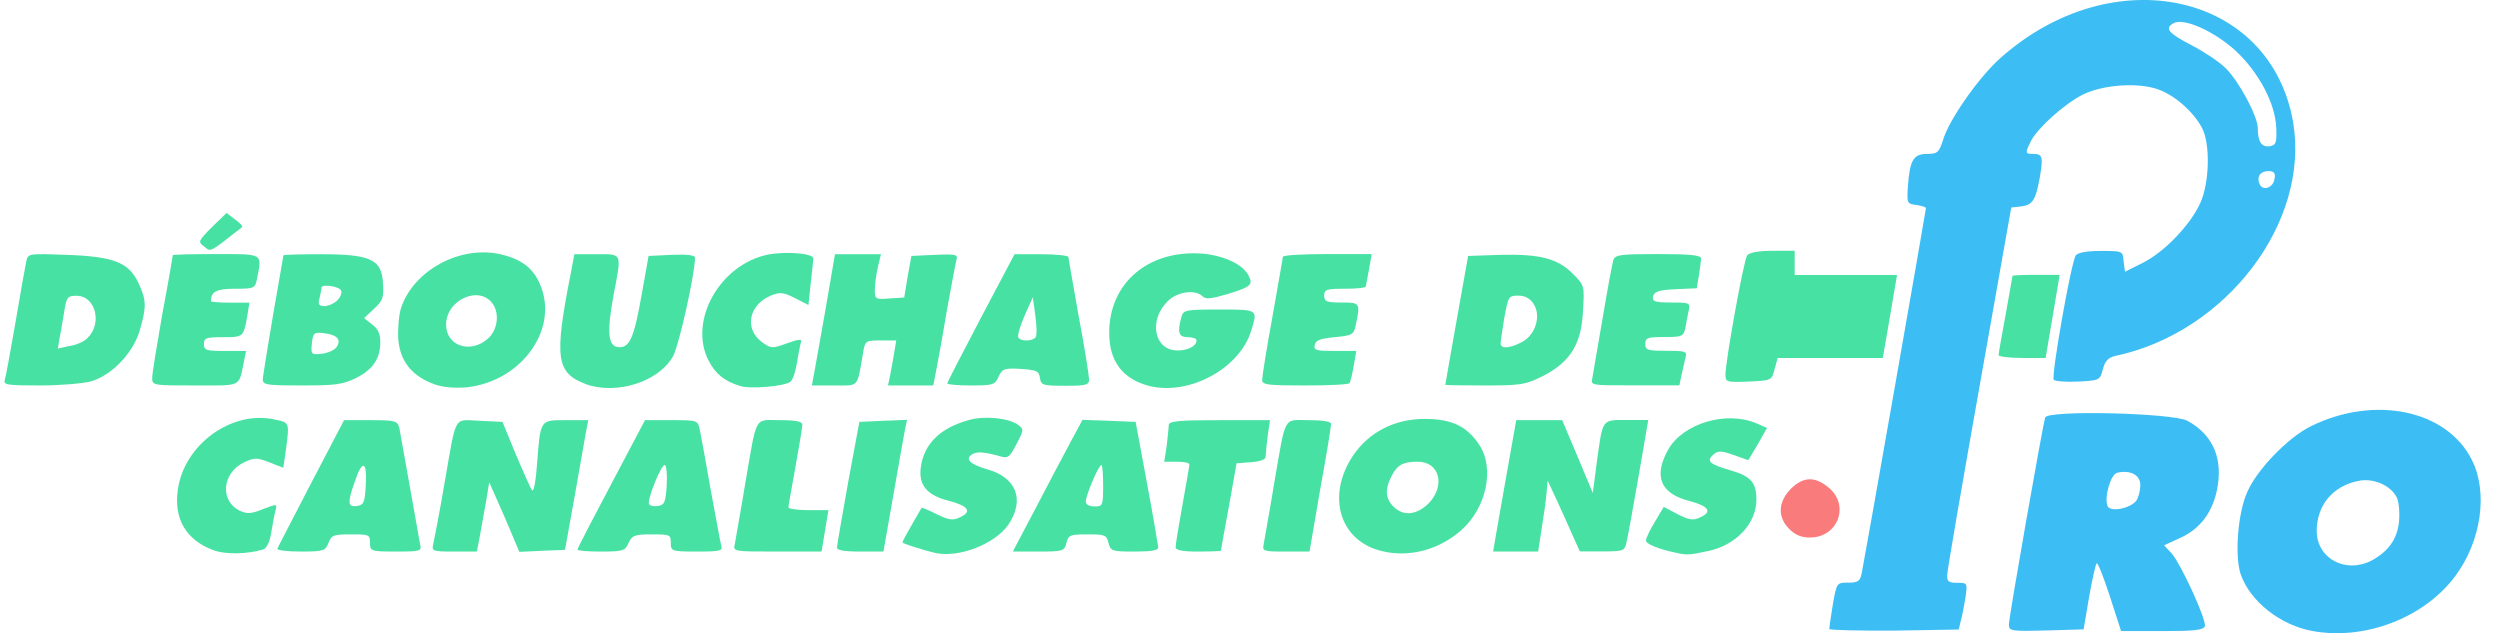 <?xml version="1.0" encoding="utf-8"?>
<!-- Generator: Adobe Illustrator 15.0.0, SVG Export Plug-In . SVG Version: 6.00 Build 0)  -->
<!DOCTYPE svg PUBLIC "-//W3C//DTD SVG 1.1//EN" "http://www.w3.org/Graphics/SVG/1.1/DTD/svg11.dtd">
<svg version="1.1" id="Calque_1" xmlns="http://www.w3.org/2000/svg" xmlns:xlink="http://www.w3.org/1999/xlink" x="0px" y="0px"
	 width="16px" height="4.053px" viewBox="0 5.975 16 4.053" enable-background="new 0 5.975 16 4.053" xml:space="preserve">
<g id="layer101">
	<path fill="#48E1A4" d="M1.365,9.496C1.193,9.432,1.111,9.297,1.138,9.111C1.177,8.82,1.483,8.598,1.759,8.66
		c0.095,0.02,0.095,0.015,0.069,0.207L1.813,8.969L1.724,8.934c-0.08-0.031-0.095-0.031-0.162,0
		c-0.142,0.068-0.157,0.25-0.024,0.311c0.044,0.02,0.073,0.018,0.146-0.012c0.091-0.035,0.091-0.035,0.078,0.014
		c-0.007,0.026-0.018,0.09-0.027,0.142C1.726,9.445,1.706,9.484,1.684,9.492C1.58,9.522,1.443,9.525,1.365,9.496z"/>
	<path fill="#48E1A4" d="M5.986,9.514c-0.084-0.02-0.21-0.06-0.21-0.068c0-0.007,0.027-0.056,0.06-0.113
		c0.033-0.057,0.06-0.105,0.062-0.108C5.9,9.222,5.942,9.239,5.995,9.266c0.077,0.037,0.104,0.042,0.148,0.02
		C6.223,9.25,6.199,9.213,6.072,9.18c-0.139-0.035-0.194-0.1-0.179-0.213c0.02-0.152,0.124-0.254,0.312-0.305
		C6.303,8.635,6.458,8.65,6.517,8.695c0.036,0.026,0.036,0.033-0.011,0.121c-0.04,0.08-0.056,0.094-0.095,0.082
		C6.303,8.867,6.25,8.863,6.221,8.883C6.174,8.912,6.209,8.947,6.313,8.977c0.19,0.051,0.248,0.194,0.142,0.354
		C6.369,9.456,6.139,9.547,5.986,9.514z"/>
	<path fill="#48E1A4" d="M8.844,9.502C8.573,9.438,8.487,9.148,8.66,8.89c0.102-0.15,0.265-0.234,0.459-0.234
		c0.169,0,0.269,0.046,0.346,0.163c0.104,0.15,0.049,0.408-0.115,0.551C9.209,9.494,9.018,9.545,8.844,9.502z M9.143,9.197
		C9.252,9.084,9.215,8.93,9.073,8.93c-0.093,0-0.13,0.02-0.166,0.09C8.863,9.104,8.865,9.164,8.918,9.217
		C8.982,9.281,9.064,9.272,9.143,9.197z"/>
	<path fill="#48E1A4" d="M10.723,9.512c-0.113-0.024-0.189-0.056-0.189-0.078c0-0.013,0.025-0.068,0.057-0.119l0.057-0.096
		l0.089,0.047c0.073,0.037,0.1,0.042,0.144,0.02c0.08-0.035,0.056-0.072-0.07-0.105c-0.184-0.047-0.23-0.157-0.135-0.328
		c0.095-0.168,0.369-0.25,0.562-0.17l0.071,0.031l-0.059,0.104L11.189,8.92l-0.094-0.033c-0.077-0.028-0.1-0.028-0.128-0.004
		c-0.049,0.042-0.028,0.063,0.108,0.102c0.131,0.038,0.166,0.078,0.166,0.188c0,0.153-0.131,0.292-0.311,0.329
		C10.814,9.527,10.797,9.529,10.723,9.512z"/>
	<path fill="#48E1A4" d="M1.775,9.487c0.004-0.011,0.102-0.199,0.217-0.421l0.21-0.402h0.17c0.159,0,0.172,0.004,0.184,0.051
		c0.004,0.026,0.035,0.192,0.066,0.369c0.031,0.178,0.062,0.344,0.066,0.372C2.7,9.502,2.695,9.505,2.534,9.505
		c-0.161,0-0.166-0.003-0.166-0.056S2.361,9.395,2.246,9.395c-0.11,0-0.124,0.004-0.144,0.055C2.083,9.5,2.071,9.505,1.923,9.505
		C1.837,9.505,1.771,9.496,1.775,9.487z M2.341,9.08C2.35,8.925,2.319,8.914,2.271,9.056c-0.049,0.14-0.046,0.166,0.016,0.157
		C2.328,9.206,2.335,9.19,2.341,9.08z"/>
	<path fill="#48E1A4" d="M2.773,9.456c0.006-0.028,0.04-0.199,0.071-0.383c0.08-0.456,0.055-0.411,0.226-0.405l0.146,0.007
		l0.086,0.21C3.351,9,3.397,9.104,3.406,9.113C3.417,9.122,3.43,9.049,3.437,8.947c0.022-0.29,0.018-0.283,0.186-0.283h0.142
		L3.751,8.736C3.744,8.774,3.711,8.963,3.678,9.15L3.616,9.494L3.47,9.5L3.324,9.507L3.229,9.283L3.131,9.061L3.114,9.166
		c-0.011,0.058-0.029,0.16-0.04,0.224L3.052,9.505H2.906C2.766,9.505,2.762,9.502,2.773,9.456z"/>
	<path fill="#48E1A4" d="M3.696,9.492c0-0.008,0.097-0.195,0.217-0.421l0.215-0.407h0.17c0.166,0,0.168,0,0.181,0.063
		c0.007,0.032,0.038,0.203,0.069,0.38c0.033,0.177,0.062,0.339,0.068,0.36C4.627,9.5,4.61,9.505,4.461,9.505
		c-0.164,0-0.168-0.003-0.168-0.056S4.287,9.395,4.171,9.395c-0.108,0-0.126,0.006-0.148,0.055C4.001,9.5,3.988,9.505,3.846,9.505
		C3.764,9.505,3.696,9.5,3.696,9.492z M4.267,9.08c0.004-0.07-0.002-0.129-0.013-0.129c-0.024,0-0.115,0.227-0.1,0.25
		c0.007,0.012,0.033,0.016,0.058,0.012C4.253,9.206,4.26,9.19,4.267,9.08z"/>
	<path fill="#48E1A4" d="M4.703,9.456c0.004-0.028,0.036-0.199,0.066-0.383c0.078-0.451,0.055-0.409,0.224-0.409
		c0.102,0,0.142,0.009,0.142,0.029c0,0.015-0.02,0.137-0.044,0.27S5.046,9.211,5.046,9.222c0,0.009,0.057,0.018,0.128,0.018h0.128
		L5.28,9.372L5.258,9.505H4.975C4.691,9.505,4.691,9.505,4.703,9.456z"/>
	<path fill="#48E1A4" d="M5.357,9.479c0-0.016,0.033-0.203,0.071-0.416L5.5,8.675l0.152-0.007l0.153-0.006L5.792,8.724
		c-0.007,0.033-0.04,0.224-0.075,0.423L5.654,9.505H5.506C5.4,9.505,5.355,9.496,5.357,9.479z"/>
	<path fill="#48E1A4" d="M6.63,9.224c0.082-0.157,0.181-0.345,0.223-0.423l0.075-0.139l0.17,0.006l0.17,0.007L7.34,9.063
		c0.04,0.213,0.071,0.4,0.073,0.416c0,0.018-0.044,0.026-0.153,0.026c-0.144,0-0.152-0.003-0.166-0.056
		C7.082,9.398,7.07,9.395,6.96,9.395c-0.111,0-0.122,0.004-0.135,0.055C6.812,9.502,6.803,9.505,6.646,9.505H6.482L6.63,9.224z
		 M7.06,9.084c0-0.072-0.004-0.133-0.011-0.133c-0.018,0-0.1,0.195-0.1,0.234c0,0.019,0.022,0.031,0.055,0.031
		C7.057,9.217,7.06,9.211,7.06,9.084z"/>
	<path fill="#48E1A4" d="M7.524,9.477c0-0.018,0.02-0.141,0.044-0.272c0.024-0.133,0.044-0.248,0.044-0.257
		c0-0.012-0.036-0.018-0.08-0.018H7.451l0.016-0.102C7.473,8.77,7.48,8.711,7.48,8.695c0-0.025,0.066-0.031,0.323-0.031h0.325
		L8.113,8.766C8.106,8.823,8.1,8.883,8.1,8.898c0,0.018-0.036,0.031-0.093,0.035L7.914,8.94L7.865,9.217
		C7.836,9.369,7.814,9.496,7.814,9.5C7.812,9.502,7.748,9.505,7.668,9.505C7.564,9.505,7.524,9.496,7.524,9.477z"/>
	<path fill="#48E1A4" d="M8.088,9.456c0.004-0.028,0.036-0.199,0.066-0.383C8.232,8.622,8.21,8.664,8.378,8.664
		c0.091,0,0.141,0.009,0.141,0.024c0,0.015-0.03,0.203-0.07,0.421L8.381,9.505H8.228C8.082,9.505,8.078,9.502,8.088,9.456z"/>
	<path fill="#48E1A4" d="M9.566,9.445C9.571,9.41,9.606,9.222,9.64,9.024l0.064-0.36H9.85h0.148l0.098,0.232l0.098,0.234
		l0.026-0.199c0.038-0.279,0.03-0.268,0.192-0.268h0.137l-0.062,0.36c-0.035,0.197-0.068,0.386-0.077,0.421
		c-0.012,0.057-0.018,0.06-0.155,0.06h-0.144l-0.042-0.093C10.047,9.359,10,9.257,9.967,9.184L9.905,9.051L9.898,9.129
		C9.895,9.171,9.881,9.272,9.867,9.356L9.844,9.505H9.699H9.556L9.566,9.445z"/>
	<path fill="#48E1A4" d="M2.779,8.434c-0.144-0.053-0.217-0.146-0.23-0.285C2.545,8.082,2.552,7.991,2.567,7.945
		c0.08-0.239,0.376-0.401,0.635-0.343c0.142,0.033,0.219,0.095,0.261,0.21c0.108,0.281-0.133,0.606-0.478,0.642
		C2.908,8.46,2.835,8.454,2.779,8.434z M3.123,8.142c0.06-0.053,0.075-0.155,0.033-0.219C3.072,7.796,2.855,7.892,2.855,8.053
		C2.855,8.19,3.012,8.241,3.123,8.142z"/>
	<path fill="#48E1A4" d="M3.751,8.434C3.559,8.361,3.545,8.27,3.654,7.719l0.022-0.117H3.82c0.166,0,0.159-0.013,0.106,0.266
		c-0.042,0.23-0.035,0.319,0.027,0.328C4.028,8.206,4.057,8.142,4.105,7.87l0.046-0.257L4.3,7.606
		c0.098-0.004,0.148,0.002,0.148,0.018c0,0.104-0.102,0.56-0.14,0.63C4.218,8.418,3.946,8.504,3.751,8.434z"/>
	<path fill="#48E1A4" d="M4.736,8.445C4.634,8.414,4.579,8.367,4.535,8.283C4.404,8.029,4.607,7.666,4.917,7.604
		C5.035,7.582,5.209,7.597,5.205,7.63c0,0.009-0.007,0.08-0.016,0.155L5.174,7.927L5.088,7.883c-0.075-0.038-0.095-0.04-0.155-0.016
		c-0.142,0.06-0.17,0.212-0.058,0.296c0.06,0.044,0.066,0.044,0.162,0.009c0.075-0.027,0.098-0.029,0.089-0.007
		C5.121,8.182,5.11,8.239,5.101,8.294C5.092,8.352,5.074,8.407,5.059,8.418C5.023,8.447,4.802,8.467,4.736,8.445z"/>
	<path fill="#48E1A4" d="M7.354,8.445C7.184,8.4,7.097,8.286,7.099,8.1c0.002-0.296,0.222-0.502,0.536-0.504
		c0.159-0.002,0.312,0.06,0.354,0.139c0.033,0.062,0.02,0.075-0.133,0.122C7.754,7.887,7.717,7.892,7.697,7.872
		C7.65,7.825,7.535,7.841,7.473,7.903C7.354,8.02,7.383,8.204,7.52,8.217c0.071,0.007,0.138-0.024,0.138-0.064
		c0-0.011-0.024-0.02-0.056-0.02c-0.058,0-0.068-0.029-0.042-0.126c0.013-0.049,0.024-0.051,0.244-0.051
		c0.25,0,0.246-0.002,0.204,0.135C7.934,8.334,7.61,8.509,7.354,8.445z"/>
	<path fill="#48E1A4" d="M0.031,8.405C0.038,8.383,0.068,8.217,0.1,8.033C0.13,7.852,0.162,7.677,0.168,7.648
		c0.011-0.051,0.014-0.051,0.259-0.042c0.305,0.011,0.398,0.049,0.46,0.182c0.051,0.111,0.051,0.15,0.007,0.303
		C0.852,8.234,0.717,8.376,0.582,8.416C0.533,8.429,0.387,8.442,0.257,8.442C0.04,8.442,0.02,8.438,0.031,8.405z M0.556,8.142
		c0.102-0.093,0.057-0.274-0.066-0.274c-0.058,0-0.064,0.009-0.078,0.095C0.403,8.013,0.392,8.088,0.383,8.13L0.37,8.206L0.442,8.19
		C0.485,8.184,0.536,8.162,0.556,8.142z"/>
	<path fill="#48E1A4" d="M0.974,8.392c0-0.026,0.031-0.214,0.066-0.414c0.038-0.199,0.066-0.368,0.066-0.37
		c0-0.004,0.124-0.007,0.277-0.007c0.305,0,0.294-0.006,0.263,0.153C1.633,7.821,1.629,7.823,1.505,7.823
		c-0.12,0-0.155,0.018-0.155,0.08c0,0.004,0.055,0.009,0.122,0.009h0.124L1.583,7.996C1.558,8.133,1.558,8.133,1.427,8.133
		c-0.106,0-0.122,0.004-0.122,0.044c0,0.04,0.016,0.044,0.135,0.044h0.135L1.56,8.294C1.527,8.454,1.551,8.442,1.248,8.442
		C0.976,8.442,0.974,8.442,0.974,8.392z"/>
	<path fill="#48E1A4" d="M1.682,8.405c0-0.022,0.031-0.208,0.066-0.416c0.036-0.206,0.066-0.378,0.066-0.38
		c0-0.004,0.106-0.007,0.239-0.007c0.319,0,0.39,0.033,0.398,0.184c0.006,0.093,0,0.113-0.058,0.166L2.33,8.011l0.051,0.04
		c0.038,0.027,0.053,0.062,0.053,0.111c0,0.108-0.046,0.177-0.155,0.232C2.195,8.436,2.146,8.442,1.932,8.442
		C1.708,8.442,1.682,8.438,1.682,8.405z M2.155,8.195c0.031-0.049,0.002-0.078-0.086-0.088c-0.06-0.007-0.066,0-0.073,0.066
		c-0.007,0.07-0.004,0.073,0.064,0.066C2.1,8.234,2.142,8.215,2.155,8.195z M2.158,7.898c0.02-0.02,0.031-0.047,0.026-0.062
		C2.175,7.808,2.058,7.79,2.058,7.816c0,0.009-0.007,0.04-0.013,0.068C2.034,7.922,2.041,7.934,2.076,7.934
		C2.1,7.934,2.138,7.918,2.158,7.898z"/>
	<path fill="#48E1A4" d="M5.207,8.383c0.007-0.035,0.04-0.224,0.075-0.42l0.062-0.361H5.49h0.148l-0.02,0.084
		C5.608,7.73,5.599,7.796,5.599,7.83c0,0.06,0.004,0.062,0.095,0.055l0.093-0.006l0.022-0.133l0.024-0.133l0.15-0.007
		C6.119,7.6,6.132,7.604,6.121,7.639C6.115,7.662,6.09,7.799,6.063,7.945C6.039,8.091,6.008,8.263,5.995,8.328L5.973,8.442H5.827
		H5.683l0.013-0.06c0.007-0.035,0.018-0.1,0.026-0.144l0.014-0.084h-0.1c-0.098,0-0.1,0.002-0.113,0.084
		C5.484,8.46,5.501,8.442,5.34,8.442H5.196L5.207,8.383z"/>
	<path fill="#48E1A4" d="M6.063,8.429c0-0.009,0.098-0.197,0.215-0.42l0.215-0.407h0.172c0.095,0,0.173,0.009,0.173,0.018
		c0,0.009,0.031,0.182,0.066,0.381c0.038,0.199,0.066,0.381,0.066,0.403c0,0.035-0.02,0.04-0.152,0.04
		c-0.144,0-0.155-0.004-0.162-0.048C6.65,8.35,6.635,8.343,6.535,8.336C6.429,8.33,6.416,8.334,6.391,8.385
		C6.369,8.438,6.356,8.442,6.214,8.442C6.132,8.442,6.063,8.436,6.063,8.429z M6.628,8.133c0.009-0.013,0.007-0.075-0.002-0.14
		L6.61,7.878L6.557,7.996c-0.029,0.066-0.046,0.128-0.04,0.139C6.535,8.162,6.61,8.159,6.628,8.133z"/>
	<path fill="#48E1A4" d="M8.078,8.405c0-0.022,0.029-0.204,0.066-0.405C8.179,7.799,8.21,7.628,8.21,7.619
		c0-0.011,0.128-0.018,0.285-0.018h0.284L8.762,7.697c-0.01,0.051-0.018,0.1-0.021,0.111c0,0.009-0.06,0.015-0.133,0.015
		c-0.117,0-0.133,0.004-0.133,0.044c0,0.038,0.016,0.044,0.11,0.044c0.12,0,0.122,0.002,0.092,0.144
		C8.664,8.117,8.655,8.122,8.542,8.133c-0.093,0.009-0.124,0.02-0.128,0.051C8.407,8.217,8.425,8.221,8.542,8.221H8.68L8.664,8.316
		c-0.009,0.051-0.02,0.1-0.027,0.111C8.633,8.436,8.504,8.442,8.352,8.442C8.106,8.442,8.078,8.438,8.078,8.405z"/>
	<path fill="#48E1A4" d="M9.25,8.438c0-0.004,0.033-0.19,0.073-0.416l0.073-0.409L9.6,7.606c0.253-0.006,0.367,0.022,0.465,0.12
		c0.076,0.075,0.076,0.078,0.066,0.239c-0.009,0.213-0.082,0.328-0.259,0.418C9.762,8.438,9.73,8.442,9.5,8.442
		C9.363,8.442,9.25,8.44,9.25,8.438z M9.737,8.166c0.089-0.044,0.128-0.168,0.079-0.244c-0.023-0.038-0.057-0.055-0.1-0.055
		c-0.062,0-0.063,0.007-0.088,0.14C9.615,8.084,9.604,8.159,9.604,8.173C9.604,8.208,9.66,8.206,9.737,8.166z"/>
	<path fill="#48E1A4" d="M10.191,8.394c0.004-0.029,0.035-0.199,0.066-0.383c0.03-0.182,0.062-0.35,0.068-0.37
		c0.011-0.036,0.044-0.04,0.287-0.04c0.206,0,0.275,0.007,0.275,0.029c0,0.013-0.008,0.064-0.014,0.108l-0.014,0.082l-0.137,0.006
		c-0.109,0.005-0.135,0.016-0.143,0.047c-0.006,0.031,0.012,0.038,0.115,0.038c0.122,0,0.125,0.002,0.113,0.055
		c-0.007,0.031-0.016,0.08-0.021,0.111c-0.012,0.051-0.023,0.055-0.133,0.055c-0.107,0-0.123,0.004-0.123,0.044
		c0,0.04,0.016,0.044,0.136,0.044c0.117,0,0.133,0.004,0.122,0.04c-0.005,0.02-0.016,0.071-0.025,0.11l-0.015,0.071h-0.286
		C10.18,8.442,10.18,8.442,10.191,8.394z"/>
	<path fill="#48E1A4" d="M11.043,8.372c0-0.086,0.117-0.734,0.139-0.763c0.014-0.018,0.076-0.029,0.162-0.029h0.142v0.078v0.077
		h0.327h0.328L12.096,8L12.05,8.266h-0.337h-0.336l-0.02,0.073c-0.018,0.071-0.02,0.071-0.166,0.078
		C11.049,8.423,11.043,8.42,11.043,8.372z"/>
	<path fill="#48E1A4" d="M12.791,8.248c0-0.011,0.02-0.126,0.045-0.259c0.023-0.133,0.044-0.243,0.044-0.248s0.068-0.007,0.15-0.007
		h0.152L13.137,8l-0.045,0.266h-0.15C12.859,8.266,12.791,8.257,12.791,8.248z"/>
	<path fill="#48E1A4" d="M1.301,7.548C1.266,7.524,1.272,7.513,1.356,7.429L1.45,7.338L1.505,7.38
		c0.031,0.022,0.051,0.044,0.044,0.049C1.328,7.602,1.352,7.588,1.301,7.548z"/>
</g>
<g id="layer102">
	<path fill="#3CBEF4" d="M14.803,10.014c-0.21-0.037-0.404-0.192-0.463-0.365c-0.039-0.117-0.018-0.394,0.043-0.526
		c0.062-0.144,0.263-0.35,0.408-0.421c0.406-0.199,0.866-0.104,1.027,0.213c0.108,0.208,0.063,0.526-0.108,0.752
		C15.511,9.93,15.135,10.074,14.803,10.014z M15.177,9.563c0.108-0.058,0.166-0.137,0.177-0.252
		c0.005-0.061-0.002-0.131-0.016-0.155c-0.039-0.075-0.148-0.122-0.24-0.104c-0.166,0.031-0.271,0.155-0.271,0.321
		C14.827,9.549,15.011,9.648,15.177,9.563z"/>
	<path fill="#3CBEF4" d="M11.707,10c0-0.008,0.011-0.079,0.023-0.156c0.025-0.14,0.025-0.14,0.098-0.14
		c0.063,0,0.076-0.009,0.087-0.06c0.018-0.086,0.411-2.322,0.411-2.337c0-0.006-0.026-0.015-0.06-0.02
		c-0.06-0.007-0.062-0.011-0.056-0.113c0.012-0.172,0.035-0.214,0.122-0.214c0.069,0,0.077-0.009,0.103-0.088
		c0.037-0.128,0.229-0.403,0.367-0.525c0.721-0.642,1.73-0.42,1.874,0.41c0.108,0.64-0.427,1.345-1.138,1.496
		c-0.047,0.011-0.066,0.033-0.08,0.086c-0.018,0.069-0.02,0.071-0.158,0.078c-0.076,0.004-0.146-0.002-0.156-0.011
		c-0.018-0.02,0.111-0.754,0.141-0.796c0.011-0.018,0.07-0.029,0.158-0.029c0.143,0,0.143,0,0.148,0.066L13.6,7.714l0.114-0.057
		c0.138-0.069,0.304-0.242,0.368-0.383c0.059-0.13,0.065-0.38,0.01-0.482c-0.055-0.102-0.17-0.204-0.275-0.243
		c-0.129-0.049-0.359-0.033-0.49,0.033c-0.117,0.06-0.283,0.21-0.327,0.292c-0.04,0.08-0.04,0.086,0.011,0.086
		c0.063,0,0.066,0.018,0.043,0.155c-0.027,0.144-0.045,0.173-0.125,0.182l-0.057,0.006l-0.204,1.151
		c-0.112,0.632-0.206,1.173-0.206,1.202c-0.002,0.04,0.01,0.049,0.064,0.049c0.066,0,0.066,0,0.053,0.095
		c-0.008,0.051-0.021,0.117-0.03,0.148l-0.013,0.056l-0.414,0.007C11.893,10.012,11.707,10.008,11.707,10z M14.557,7.119
		c0.008-0.035-0.004-0.049-0.037-0.049c-0.053,0-0.078,0.033-0.06,0.08C14.479,7.201,14.549,7.179,14.557,7.119z M14.568,6.796
		c-0.004-0.157-0.113-0.36-0.262-0.498c-0.137-0.124-0.329-0.21-0.394-0.175c-0.062,0.033-0.035,0.064,0.115,0.142
		c0.077,0.04,0.175,0.104,0.217,0.146c0.084,0.082,0.206,0.308,0.206,0.385c0,0.084,0.023,0.122,0.075,0.115
		C14.566,6.904,14.572,6.891,14.568,6.796z"/>
	<path fill="#3CBEF4" d="M12.857,9.972c0-0.049,0.217-1.278,0.232-1.325c0.018-0.049,0.816-0.029,0.91,0.021
		c0.168,0.091,0.232,0.248,0.188,0.451c-0.033,0.146-0.113,0.246-0.241,0.302L13.85,9.465l0.046,0.049
		c0.06,0.064,0.228,0.432,0.215,0.469c-0.009,0.025-0.073,0.031-0.274,0.031h-0.262l-0.072-0.223
		c-0.04-0.123-0.078-0.218-0.084-0.211c-0.008,0.007-0.029,0.104-0.049,0.217l-0.035,0.206l-0.237,0.007
		C12.871,10.016,12.857,10.014,12.857,9.972z M13.672,9.18c0.014-0.02,0.026-0.064,0.026-0.1c0-0.064-0.06-0.098-0.146-0.08
		c-0.043,0.007-0.086,0.155-0.064,0.213C13.504,9.255,13.632,9.23,13.672,9.18z"/>
</g>
<g id="layer103">
	<path fill="#F97B7B" d="M11.452,9.361c-0.077-0.076-0.073-0.173,0.009-0.257c0.08-0.08,0.155-0.082,0.244-0.007
		c0.135,0.113,0.057,0.318-0.12,0.318C11.529,9.416,11.488,9.398,11.452,9.361z"/>
</g>
</svg>
